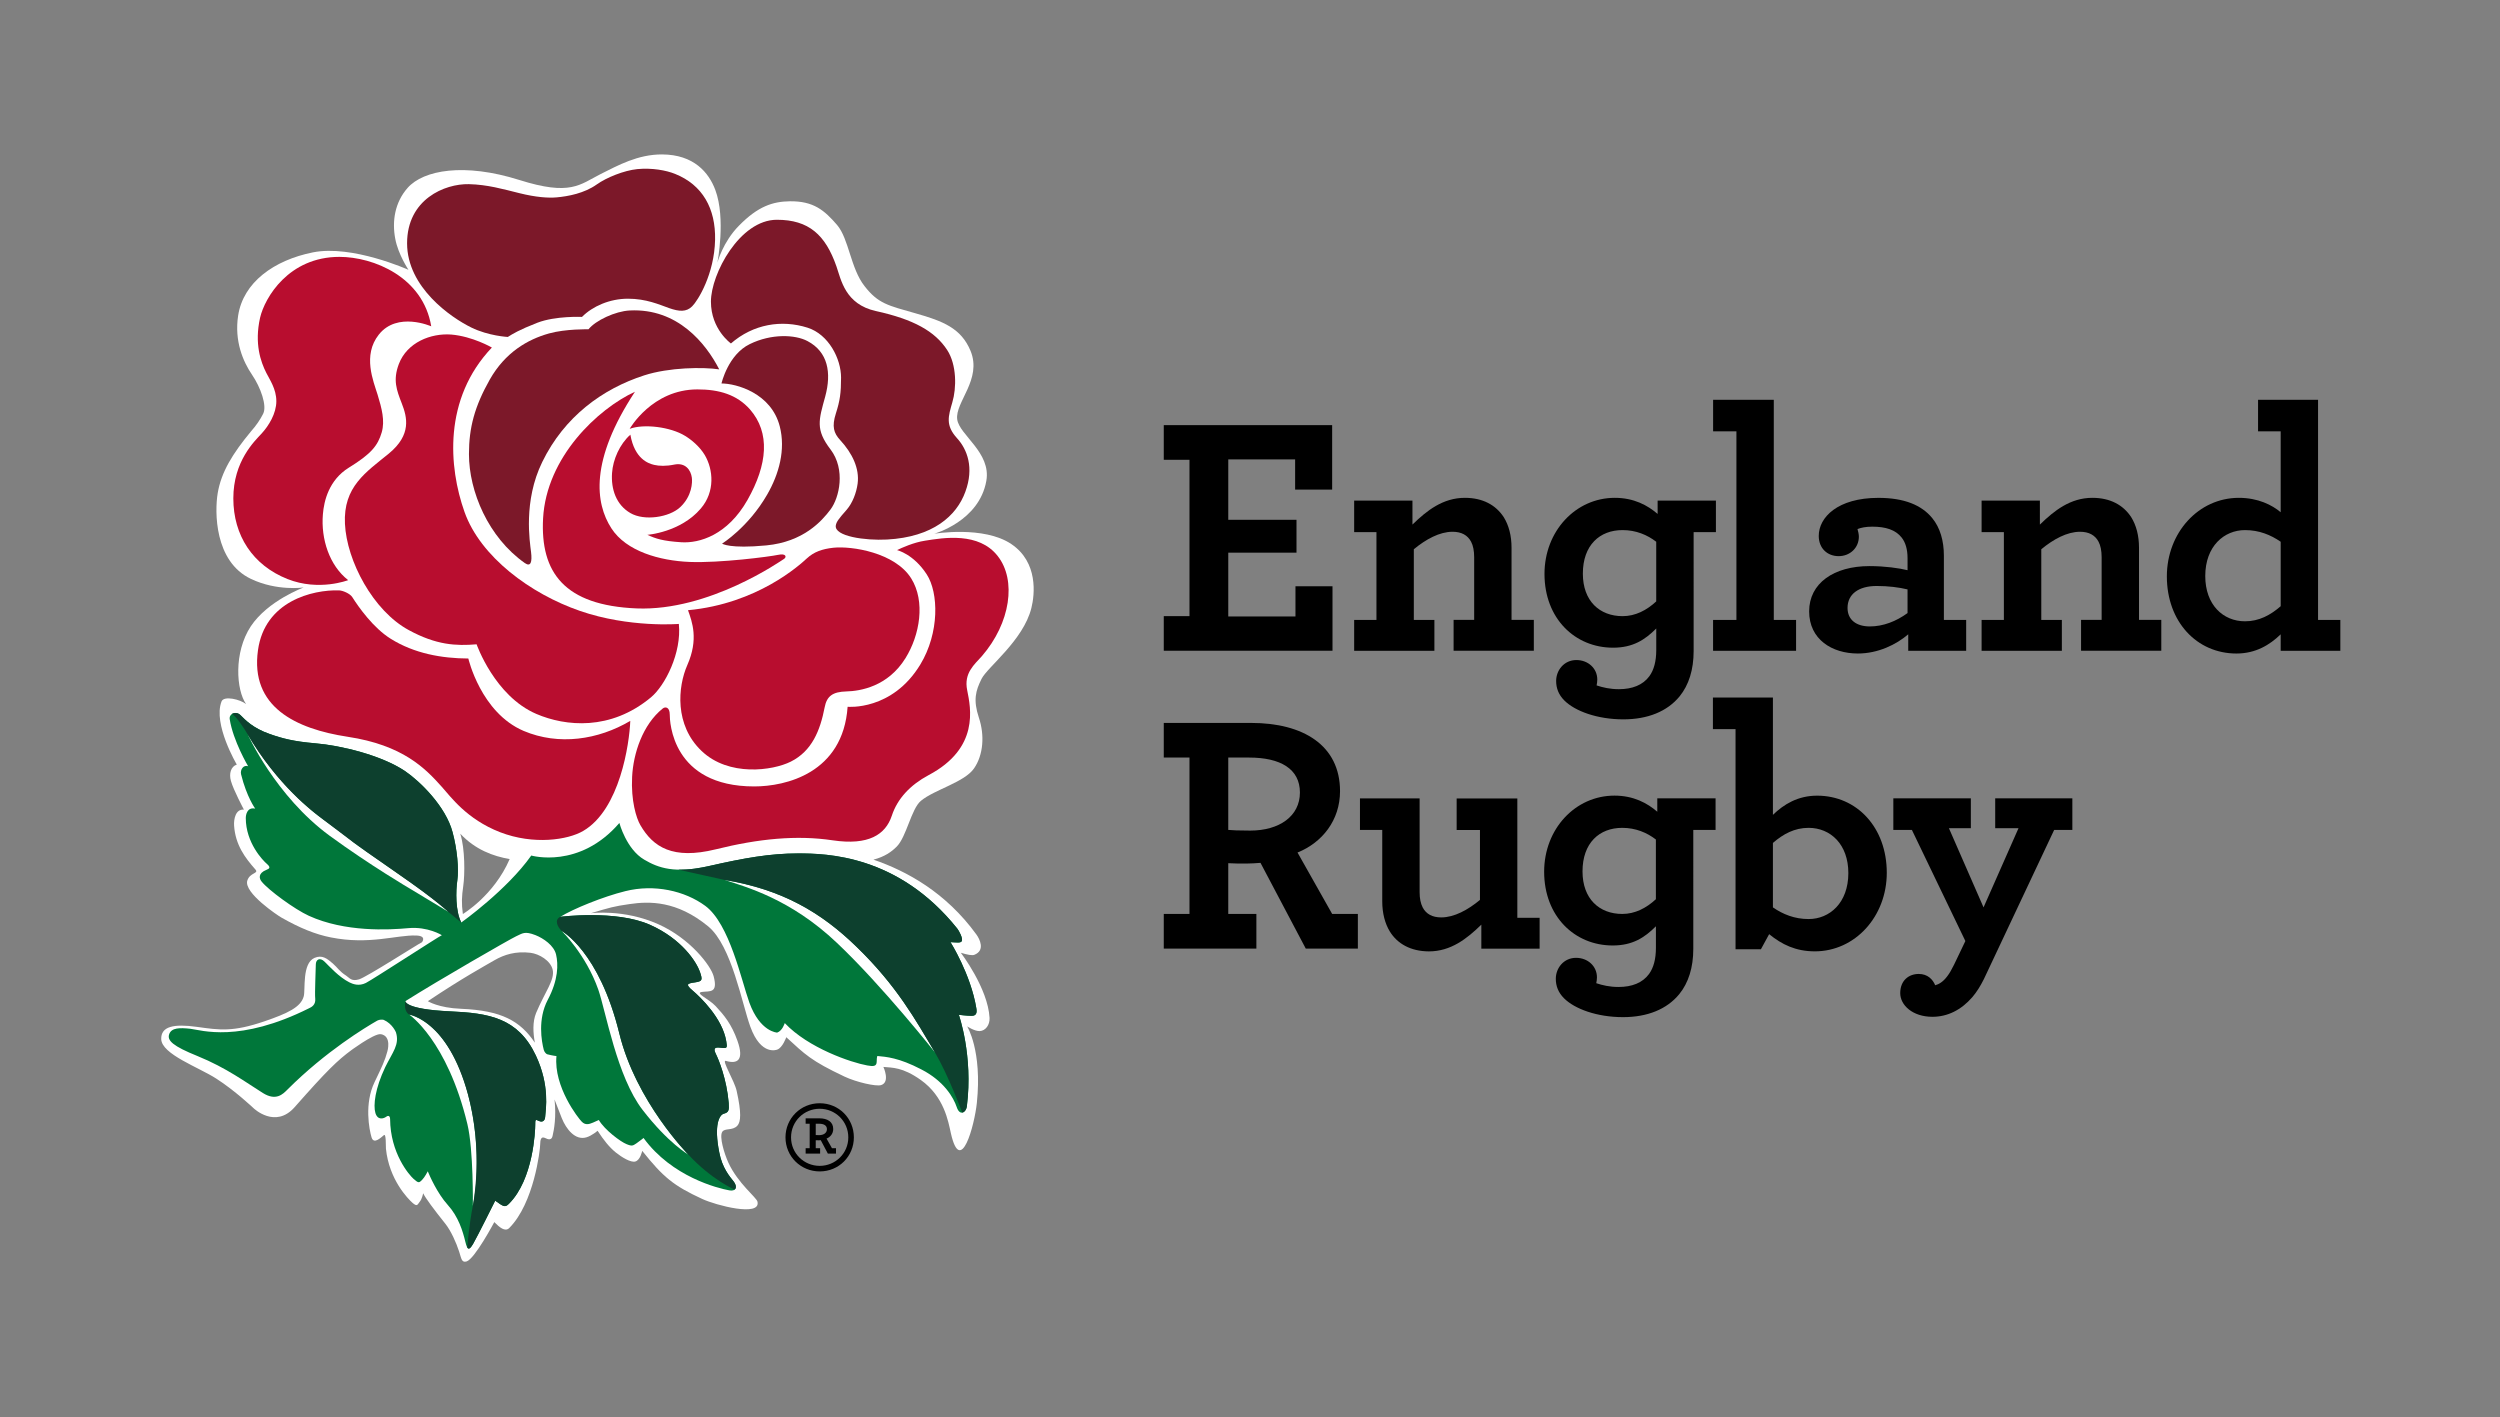 <?xml version="1.0" encoding="utf-8"?>
<!-- Generator: Adobe Illustrator 27.0.0, SVG Export Plug-In . SVG Version: 6.00 Build 0)  -->
<svg version="1.1" id="Logo" xmlns="http://www.w3.org/2000/svg" xmlns:xlink="http://www.w3.org/1999/xlink" x="0px" y="0px"
	 viewBox="0 0 656.25 372.05" style="enable-background:new 0 0 656.25 372.05;" xml:space="preserve">
<rect x="0" y="0" width="656.25" height="372.05" fill="#808080" stroke="none"/>
<style type="text/css">
	.Arched_x0020_Green{fill:url(#SVGID_1_);stroke:#FFFFFF;stroke-width:0.25;stroke-miterlimit:1;}
	.st0{fill:#FFFFFF;}
	.st1{fill:#00773A;}
	.st2{fill:#7C1829;}
	.st3{fill:#B80D2F;}
	.st4{fill:#0D402E;}
	.st5{fill:none;}
</style>
<linearGradient id="SVGID_1_" gradientUnits="userSpaceOnUse" x1="-127.627" y1="494.252" x2="-126.92" y2="493.544">
	<stop  offset="0" style="stop-color:#1DA238"/>
	<stop  offset="0.983" style="stop-color:#24391D"/>
</linearGradient>
<g>
	<path d="M305.49,161.74h6.75v-41.05h-6.75v-9.09h44.2v16.92h-9.72v-7.92h-17.55v15.84h17.91v8.64h-17.91v16.74h17.64v-7.92h9.72
		v16.92h-44.29V161.74z"/>
	<path d="M370.77,137.7c3.78-3.69,8.01-7.02,13.77-7.02c4.68,0,8.1,1.89,10.17,5.04c1.35,2.16,2.07,4.86,2.07,8.1v18.9h5.85v8.1
		h-21.06v-8.1h5.4v-16.47c0-1.62-0.27-3.06-0.81-4.05c-0.9-1.71-2.52-2.61-4.86-2.61c-3.42,0-7.02,1.98-10.17,4.59v18.55h5.4v8.1
		h-21.06v-8.1h5.85v-23.04h-5.85v-8.28h15.3V137.7z"/>
	<path d="M444.58,170.92c0,4.86-1.26,8.91-3.69,11.88c-3.24,3.96-8.37,6.03-14.76,6.03c-6.84,0-12.69-2.16-15.48-4.95
		c-1.53-1.53-2.16-3.24-2.16-5.13c0-2.79,2.07-5.49,5.31-5.49c3.06,0,5.49,2.16,5.49,5.13c0,0.45-0.09,1.17-0.18,1.53
		c1.62,0.54,3.51,0.99,5.85,0.99c3.51,0,6.3-1.08,8.01-3.42c1.17-1.62,1.8-3.87,1.8-6.84v-5.67c-2.97,2.97-6.12,5.04-11.34,5.04
		c-9.99,0-18-7.65-18-19.36c0-11.25,8.19-19.98,18.45-19.98c5.04,0,8.64,1.98,11.25,4.23v-3.51h15.3v8.28h-5.85V170.92z
		 M415.5,150.58c0,7.2,4.41,11.16,10.44,11.16c3.33,0,6.3-1.53,8.82-3.87v-15.66c-2.34-1.8-5.31-3.06-8.82-3.06
		C419.91,139.14,415.5,143.11,415.5,150.58z"/>
	<path d="M449.69,162.73h6.12v-49.51h-6.12v-8.28h15.93v57.79h5.85v8.1h-21.79V162.73z"/>
	<path d="M474.9,160.48c0-7.38,6.48-11.88,15.84-11.88c4.05,0,7.83,0.54,9.99,1.08v-3.15c0-2.34-0.54-4.14-1.53-5.4
		c-1.62-2.07-4.23-2.88-7.74-2.88c-1.71,0-2.97,0.27-3.87,0.63c0.18,0.54,0.36,1.44,0.36,1.98c0,2.97-2.34,5.13-5.31,5.13
		c-2.97,0-5.22-2.07-5.22-5.31c0-4.86,4.95-9.99,15.66-9.99c6.75,0,11.34,1.89,14.13,5.31c2.07,2.52,3.06,5.94,3.06,9.9v16.83h5.85
		v8.1h-15.21v-4.32c-3.15,2.7-7.92,5.04-13.23,5.04C480.93,171.55,474.9,167.86,474.9,160.48z M500.73,160.93v-6.21
		c-2.25-0.54-5.04-0.9-8.1-0.9c-4.77,0-7.65,2.16-7.65,5.76c0,3.15,2.34,4.86,5.85,4.86C494.34,164.44,497.76,163.09,500.73,160.93z
		"/>
	<path d="M535.48,137.7c3.78-3.69,8.01-7.02,13.77-7.02c4.68,0,8.1,1.89,10.17,5.04c1.35,2.16,2.07,4.86,2.07,8.1v18.9h5.85v8.1
		h-21.06v-8.1h5.4v-16.47c0-1.62-0.27-3.06-0.81-4.05c-0.9-1.71-2.52-2.61-4.86-2.61c-3.42,0-7.02,1.98-10.17,4.59v18.55h5.4v8.1
		h-21.07v-8.1h5.85v-23.04h-5.85v-8.28h15.3V137.7z"/>
	<path d="M568.8,151.3c0-11.43,8.28-20.62,18.9-20.62c5.04,0,8.73,1.89,10.98,3.78v-21.24h-5.94v-8.28h15.75v57.79h5.85v8.1h-15.66
		v-4.32c-2.88,2.79-6.57,5.04-11.61,5.04C576.63,171.55,568.8,163.18,568.8,151.3z M598.68,159.13v-16.92
		c-2.61-1.8-5.67-3.06-9.36-3.06c-5.49,0-10.44,4.23-10.44,12.06c0,7.56,4.68,11.88,10.44,11.88
		C593.01,163.09,595.98,161.47,598.68,159.13z"/>
	<path d="M305.49,239.91h6.75v-41.05h-6.75v-9.09h22.96c13.59,0,23.31,5.85,23.31,17.91c0,7.65-4.68,13.5-11.16,16.11l9.09,16.11
		h6.75V249h-13.68l-11.88-22.5c-1.26,0.09-2.43,0.18-3.6,0.18c-1.89,0-3.6,0-4.86-0.09v13.32h7.38V249h-24.31V239.91z
		 M341.23,208.04c0-6.21-5.13-9.18-13.32-9.18h-5.49v18.99c1.08,0.09,2.52,0.18,5.76,0.18
		C335.83,218.03,341.23,214.25,341.23,208.04z"/>
	<path d="M364.82,244.5c-1.26-2.07-1.98-4.77-1.98-7.92v-18.72h-5.85v-8.28h15.66v24.58c0,1.71,0.27,2.97,0.81,4.05
		c0.9,1.71,2.52,2.61,4.86,2.61c3.42,0,7.02-1.98,10.17-4.59v-18.36h-6.12v-8.28h15.93v31.33h5.85v8.1h-15.3v-6.3
		c-3.78,3.69-8.01,7.02-13.77,7.02C370.31,249.72,366.81,247.74,364.82,244.5z"/>
	<path d="M444.49,249.09c0,4.86-1.26,8.91-3.69,11.88c-3.24,3.96-8.37,6.03-14.76,6.03c-6.84,0-12.69-2.16-15.48-4.95
		c-1.53-1.53-2.16-3.24-2.16-5.13c0-2.79,2.07-5.49,5.31-5.49c3.06,0,5.49,2.16,5.49,5.13c0,0.45-0.09,1.17-0.18,1.53
		c1.62,0.54,3.51,0.99,5.85,0.99c3.51,0,6.3-1.08,8.01-3.42c1.17-1.62,1.8-3.87,1.8-6.84v-5.67c-2.97,2.97-6.12,5.04-11.34,5.04
		c-9.99,0-18-7.65-18-19.36c0-11.25,8.19-19.98,18.45-19.98c5.04,0,8.64,1.98,11.25,4.23v-3.51h15.3v8.28h-5.85V249.09z
		 M415.41,228.75c0,7.2,4.41,11.16,10.44,11.16c3.33,0,6.3-1.53,8.82-3.87v-15.67c-2.34-1.8-5.31-3.06-8.82-3.06
		C419.82,217.31,415.41,221.27,415.41,228.75z"/>
	<path d="M464.4,245.22l-2.16,3.96h-6.66v-57.79h-5.94v-8.28h15.75v30.79c2.88-2.79,6.57-5.04,11.61-5.04
		c10.44,0,18.28,8.37,18.28,20.25c0,11.43-8.28,20.62-18.9,20.62C471.33,249.72,467.73,247.92,464.4,245.22z M485.19,229.19
		c0-7.56-4.68-11.88-10.44-11.88c-3.69,0-6.66,1.62-9.36,3.96v16.92c2.61,1.8,5.67,3.06,9.36,3.06
		C480.24,241.26,485.19,237.03,485.19,229.19z"/>
	<path d="M507.27,266.91c-5.22,0-8.46-3.06-8.46-6.21c0-3.33,2.25-5.04,4.86-5.04c2.34,0,3.69,1.44,4.32,2.97
		c0.99-0.27,2.07-0.9,3.15-2.34c0.63-0.81,1.17-1.8,1.8-3.06l2.97-6.21l-14.04-29.17H497v-8.28h20.35v7.83h-5.76l9.09,20.79
		l9.18-20.79h-6.12v-7.83h20.25v8.28h-4.77l-18.45,39.16c-0.9,1.8-1.89,3.42-3.06,4.77C514.83,265.11,511.23,266.91,507.27,266.91z"
		/>
</g>
<g>
	<g>
		<g>
			<path class="st0" d="M65.86,113.27c-4.75,5.74-7.79,10.61-8.72,16.23c-0.79,4.76-0.9,17.89,8.73,22.46
				c6.87,3.28,13.84,2.25,13.84,2.25s-9.39,3.45-13.87,10.19c-4.55,6.9-3.82,16.8-1.24,20.42c0.17,0.25-0.2-0.3,0,0
				c-1.47-1.19-5.82-2.3-6.45-0.68c-2.29,5.93,4.01,16.56,4.01,16.56c-1.57,0.51-2.08,2.41-1.54,4.3c0.65,2.36,3.41,7.53,3.41,7.53
				c-2.17-0.22-2.7,2.47-2.58,4.22c0.35,5.05,2.87,8.41,5.61,11.51c0.93,1.08-1.47,0.76-2.14,2.89c-1.02,3.19,8.08,9.23,8.95,9.71
				c4.84,2.75,8.92,4.41,12.98,5.21c10.13,2.02,17.23-0.68,22.41-0.5c2.87,0.1,1.5,1.77,1.5,1.77c-0.8,0.32-14.54,9.16-16.51,9.74
				c-2.04,0.61-2.49-0.39-3.38-0.97c-1.78-1.13-2.23-2.08-3.5-3.19c-1.5-1.31-2.81-2.33-4.81-1.48c-3.33,1.45-2.34,8.43-2.84,10.13
				c-0.76,2.79-4.17,4.43-10.29,6.52c-8.34,2.85-11.78,2.3-17.75,1.46c-6.09-0.84-9.45-0.13-9.36,3.22
				c0.12,3.98,9.84,7.38,14.46,10.37c4.93,3.16,9.8,7.78,9.8,7.78s5.68,5.47,10.76-0.29c8.52-9.67,11.29-12.32,14.99-15.04
				c-1.21,0.91,5.83-4.44,7.66-4.12c2.92,0.53,1.68,4.57,1.68,4.57c-0.63,2.36-1.39,3.94-3.34,8c-2.74,5.67-1.42,12.46-0.8,14.52
				c0.61,2.02,2.63-0.13,3.26-0.6c0.6-0.42,0.45,2.83,0.52,3.6c0.83,8.08,5.76,13.12,7,14.21c1.27,1.09,1.26,0.42,1.95-0.43
				c0.5-0.6,0.83-2.11,0.83-2.11c0.45,1.1,2.99,4.48,5.83,8.03c1.47,1.87,2.8,4.84,3.6,7.28c0.6,1.84,0.64,2.97,1.95,2.59
				c2.16-0.66,7.28-10.33,7.28-10.33c1.34,1.36,2.84,2.65,3.92,1.56c6.5-6.5,8.12-20.52,8.12-21.93c0-1.39,0.32-2.17,1.26-1.72
				c0.93,0.48,1.72,0.6,1.98-0.46c0.42-1.74,1.02-5.12,0.53-9.63l1.91,4.91c1.18,2.92,3.54,5.87,6.43,5.03
				c1.44-0.41,2.96-1.73,2.96-1.73c1.65,2.51,3.06,4.29,4.75,5.67c1.65,1.33,3.99,2.72,5.15,2.4c1.34-0.38,1.82-2.8,1.82-2.8
				c5.55,6.96,8.25,9.16,15.78,12.64c3.5,1.63,15.36,4.77,14.48,0.72c-0.23-1.13-5.11-4.76-7.64-10.25
				c-1.14-2.52-2.39-6.77-1.63-8.07c0.64-1.1,2.71-0.25,3.99-1.65c0.9-1.01,1.11-3.3-0.19-9.13c-0.57-2.63-4.07-8.25-2.84-7.88
				c2.98,0.87,4.89-0.08,3.05-5.27c-1.56-4.41-3.53-6.75-5.73-9.11c-1.84-1.96-5.6-3.44-3.57-3.72c1.97-0.28,4.27,0.48,3.05-4.11
				c-0.71-2.73-6.14-9.94-14.59-13.69c-9.05-4.02-17.65-2.86-17.65-2.86c5.13-1.52,5.96-1.79,10.18-2.4
				c5.17-0.76,12.39-0.93,20.65,5.87c6.15,5.09,8.88,20.43,11.04,26.32c2.84,7.82,7.06,6.01,7.06,6.01c1.4-0.47,2.38-3.25,2.38-3.25
				c4.96,4.53,6.38,6.13,15.29,10.34c3.13,1.47,8.25,2.64,9.59,2.23c2.48-0.77,0.61-4.77,0.61-4.77c2.3,0.22,5,0.01,9.8,3.41
				c6.15,4.36,7.23,10.91,7.91,13.98c2.58,11.45,6.2-2.03,6.82-7.91c1.44-13.85-2.55-20.13-2.55-20.13s1.96,1.3,3.3,1.24
				c1.57-0.07,2.68-1.66,2.59-3.46c-0.42-7.79-7.54-17.1-7.54-17.1c1.73,0.54,2.99,0.76,3.54,0.54c2.91-1.15,1.43-4.11,0.54-5.34
				c-8.02-11.04-18.26-16.64-27.02-19.64c2.92-0.76,4.74-2.05,6.1-3.42c2.58-2.57,3.83-9.94,6.37-12.03
				c3.56-2.95,11.45-4.86,13.96-8.54c2.42-3.53,2.8-8.67,1.24-13.3c-1.53-4.64-0.84-7.05,0.7-10.15c1.53-3.1,10.98-10.1,13.09-18.62
				c0.88-3.52,1.82-11.99-5.25-16.77c-7.25-4.9-20.27-2.72-20.27-2.72s11.81-3.24,13.69-13.87c1.33-7.44-7.1-12.06-7.64-16.14
				c-0.63-4.5,6.59-10.48,3.5-17.99c-2.47-5.96-7.22-7.81-14.44-9.86c-7.2-2.05-9.81-2.52-13.4-7.16
				c-3.64-4.62-4.1-12.39-7.18-16.01c-3.36-3.9-6.2-6.31-12.42-6.24c-4.42,0.07-8.32,1.26-13.37,6.42
				c-4.23,4.29-5.64,9.67-5.64,9.67s2.26-11.58-0.56-19.09c-1.7-4.53-5.6-9.26-13.97-9.3c-6.37-0.02-11.59,2.89-16.08,5.13
				c-5.54,2.81-7.92,5.83-21.41,1.57c-14.41-4.54-25.12-2.63-29.3,2.08c-3.35,3.8-4.14,8.73-3.24,13.4
				c0.76,4.06,3.46,8.11,3.46,8.11s-14.76-6.64-25.07-4.58c-10.31,2.07-18.31,7.92-19.64,16.6c-1.02,6.67,1.28,12.04,3.62,15.48
				c2.33,3.42,3.99,8.2,2.96,10.26C68.34,110.1,67.27,111.69,65.86,113.27L65.86,113.27L65.86,113.27L65.86,113.27z M133.79,225.5
				c-4.14,9.6-12.29,14.43-12.29,14.43c-0.37-2.8-0.31-4.48,0.11-7.4c0.41-2.85,0.5-9.66-0.79-13.69
				C124.72,223.02,129.48,224.78,133.79,225.5L133.79,225.5L133.79,225.5L133.79,225.5z M121.07,264.81c-6.01-0.23-8.76-2-8.76-2
				c9-6.03,14.95-9.27,17.51-10.76c2.51-1.45,5.53-2.42,9.44-1.94c2.26,0.28,5.28,2.05,5.82,4.45c0.6,2.66-2.02,5.79-4.36,11.36
				c-0.96,2.35-0.78,5.26-0.32,7.78C136.55,268,131.68,265.26,121.07,264.81L121.07,264.81L121.07,264.81L121.07,264.81z"/>
			<path class="st1" d="M145.97,250.57c0.6,2.58,0.6,6.67-2.2,11.92c-2.65,5.05-1.62,10.83-1.03,13.1c0.17,0.65,0.71,1.12,0.92,1.16
				c1.39,0.37,2.41,0.47,2.41,0.47c-0.77,8.02,5.72,16.32,6.65,17.23c0.9,0.92,1.84,0.71,2.93,0.24c1.08-0.46,1.54-0.69,1.54-0.69
				c1.54,2.62,5.71,5.71,7.26,6.33c1.53,0.64,1.69,0.39,2.63-0.21c0.91-0.63,1.85-1.4,1.85-1.4c7.42,10.2,19.5,13.21,22.56,13.76
				c1.71,0.31,2.17-0.93,1.1-2.32c-1.1-1.38-3.02-3.62-3.78-7.63c-1.45-7.26,0-9.86,1.21-10.19c1.27-0.31,1.41-0.93,1.27-2.78
				c-0.54-6.33-2.64-11.44-3.42-12.98c-0.77-1.55,0-1.71,1.24-1.55c1.81,0.23,1.84,0.09,1.53-1.7c-0.99-6.04-6.79-11.59-8.81-13.29
				c-2.01-1.7-1.4-1.87,0.63-2.16c1.94-0.29,1.99-0.63,1.28-2.73c-0.91-2.65-4.77-8.68-13.13-12.39
				c-8.93-3.97-23.53-2.09-23.53-2.09c3.3-2.07,11.33-5.33,17.07-6.74c7.58-1.9,15.59-0.12,21.01,3.88
				c6.36,4.72,9.45,19.54,11.55,25.38c2.81,7.71,7.29,7.87,7.29,7.87c1.4-0.46,2-2.5,2-2.5c6.19,6.57,17.5,10.38,21.65,11.12
				c1.52,0.26,2.49,0.34,2.49-1.04c0-1.25,0.18-1.44,0.18-1.44c2.27,0.22,5.57,0.41,11.53,3.52c5.99,3.08,8.46,7.41,9.29,9.89
				c0.82,2.47,2.47,1.42,2.67-0.22c1.68-13.33-2.11-24-2.11-24s2.11,0.27,3.36,0.27c1.23,0,1.44-0.79,1.23-2.01
				c-1.47-8.91-6.78-17.33-6.78-17.33c1.73,0.08,2.63,0.26,2.94-0.25c0.42-0.66-0.7-2.74-1.17-3.32
				c-15.49-19.35-34.36-19.72-41.78-19.72c-7.41,0-14.2,1.23-23.29,3.29c-9.07,2.06-13.37,0.54-17.1-1.66
				c-4.7-2.74-6.52-9.63-6.52-9.63c-10.5,12.21-23.13,8.55-23.13,8.55c-6.39,9.06-18.36,17.57-18.36,17.57
				c-1.55-2.98-1.46-8.23-1.03-11.12c0.42-2.89-0.05-8.09-1.25-12.56c-1.78-6.8-8.59-13.41-12.48-16.06
				c-6.18-4.16-16.86-6.74-23.58-7.3c-5.57-0.47-8.63-1.26-11.98-2.45c-4.39-1.54-6.36-3.68-7.61-4.91
				c-1.22-1.25-3.09-0.4-2.87,1.03c0.88,5.7,4.84,12.37,4.84,12.37c-1.22-0.47-2.16,0.91-1.85,2.14c1.47,5.94,3.7,8.97,3.7,8.97
				c-2.16-0.45-2.47,1.71-2.47,2.48c0,6.5,4.48,11.14,5.57,12.06c1.06,0.92,0.61,1.24-0.16,1.54c-2.28,0.91-1.88,2.33-1.24,3.09
				c1.78,2.22,8.66,7.27,12.37,8.96c9.51,4.35,21.03,3.72,26.14,3.25c5.1-0.47,8.79,1.85,8.79,1.85
				c-0.76,0.31-18.09,11.59-19.95,12.54c-1.85,0.91-3.4,0.3-4.33-0.16c-2.71-1.36-5.23-4.18-6.49-5.41
				c-1.24-1.24-2.32-0.62-2.32,0.76c0,1.39-0.31,7.43-0.15,8.96c0.15,1.56-0.93,2.18-1.56,2.46c-18.41,9.23-28.43,5.74-31.2,5.42
				c-2.82-0.3-4.96-0.3-5.57,1.4c-0.61,1.7,1,3.16,7.43,5.76c7.63,3.11,12.68,6.9,17.14,9.69c3.47,2.18,5.26,0.32,6.49-0.92
				c10.06-10.05,20.54-16.35,23.56-18.08c0.56-0.31,1.42-0.29,1.68-0.19c2.33,1.02,3.22,3.28,3.22,3.28
				c0.99,3.23-0.86,5.14-2.81,9.12c-2.68,5.6-3.19,10.05-2.58,12.07c0.63,2.01,2.22,1.41,2.83,0.96c0.6-0.45,1-0.17,1.02,0.6
				c0.07,8.97,4.96,14.64,6.18,15.73c1.24,1.08,1.4,1.08,2.17,0.3c0.77-0.77,1.54-2.31,1.54-2.31c0.45,1.09,2.45,5.72,5.24,8.82
				c2.8,3.09,3.95,6.84,4.64,9.75c0.51,2.07,0.93,2.31,2.03,0.45c1.08-1.86,5.79-11.32,5.79-11.32c2.16,1.54,2.55,1.88,3.61,0.81
				c6.43-6.41,6.9-19.29,6.9-20.68c0-1.38,0-1.54,0.93-1.07c0.92,0.46,1.62,0,1.68-1.08c0.16-2.01,1.25-8.19-2.45-16.08
				c-4.69-9.95-12.38-11.13-22.57-11.6c-11.9-0.55-11.67-2.67-11.67-2.67c8.81-5.56,27.35-16.22,29.04-17.01
				c1.71-0.76,2.19-1.44,5.11-0.31C142.65,246.3,145.42,248.18,145.97,250.57L145.97,250.57L145.97,250.57L145.97,250.57z"/>
			<path class="st0" d="M190.17,230.97c15.02,2.48,25.31,8.43,34.71,17.59c10.52,10.2,15.46,19.09,20.58,27.74
				c0,0-13.69-17.36-25.75-28.78C207.46,235.89,195.75,232.82,190.17,230.97L190.17,230.97L190.17,230.97L190.17,230.97z"/>
			<path class="st0" d="M107.4,266.32c0,0,11.04,1.84,15.88,22.66c3.7,15.95,0.84,27.52,0.84,27.52s0.2-14.66-1.43-21.42
				C117.39,273.05,107.4,266.32,107.4,266.32L107.4,266.32L107.4,266.32L107.4,266.32z"/>
			<path class="st0" d="M65.01,192.73c0,0,7.39,13.34,19.81,22.35c12.14,8.84,3.09,2.8,19.63,14.23
				c10.36,7.14,13.24,10.04,13.24,10.04l-10.03-6.05c0,0-10.5-6.15-21.13-13.92C72.29,208.95,65.01,192.73,65.01,192.73
				L65.01,192.73L65.01,192.73L65.01,192.73z"/>
			<path class="st0" d="M147.45,244.39c0,0,9.81,5.33,15.14,26.95c4.49,18.16,18.08,31.72,18.08,31.72s-5.23-2.95-11.98-11.7
				c-6.75-8.71-9.65-25.88-11.65-31.62C153.77,250.48,147.45,244.39,147.45,244.39L147.45,244.39L147.45,244.39L147.45,244.39z"/>
			<path class="st2" d="M177.19,45.64c7.25,2.9,10.69,9.11,10.52,17.31c-0.19,8.96-4.47,15.93-6.02,17.46
				c-1.54,1.54-3.41,1.39-6.04,0.47c-2.64-0.94-6.02-2.47-10.82-2.47c-4.78,0-9.3,1.99-12.06,4.78c0,0-6.95-0.32-11.74,1.54
				c-4.8,1.87-6.51,2.95-7.73,3.72c0,0-5.05-0.25-9.59-2.48c-5.28-2.59-16.85-10.51-16.85-22.1c0-11.59,9.92-15.66,16.2-15.53
				c4.94,0.12,8.97,1.3,13.3,2.37c4.33,1.08,7.61,1.3,9.77,1.1c3.02-0.27,7.25-1.07,10.5-3.38c2.57-1.83,7.15-3.68,10.66-4.04
				C171.18,44.02,174.87,44.71,177.19,45.64L177.19,45.64L177.19,45.64L177.19,45.64z"/>
			<path class="st2" d="M203.93,57.69c8.37,0,12.74,3.95,15.63,12.22c1.23,3.54,2.29,9.95,10.35,11.74
				c9.98,2.19,15.53,5.34,18.71,10.21c2.55,3.89,2.48,10.03,1.37,13.74c-1.07,3.72-1.85,6.04,1.24,9.44
				c2.67,2.93,4.51,7.73,2.17,14.06c-2.3,6.34-8.53,11.88-20.56,12.53c-5.72,0.31-13.92-0.84-13.44-3.71
				c0.16-0.92,0.69-1.67,2.87-4.13c1.5-1.74,2.52-4.35,2.86-6.85c0.52-3.97-1.4-7.96-4.57-11.4c-1.72-1.86-2.23-3.58-1.15-6.98
				c1.09-3.4,1.37-5.43,1.37-9.44c0-4.95-3.26-11.34-8.79-13.1c-6.8-2.16-14.24-0.97-20.12,4.14c0,0-5.25-3.71-5.25-10.98
				C186.62,71.91,194.19,57.69,203.93,57.69L203.93,57.69L203.93,57.69L203.93,57.69z"/>
			<path class="st3" d="M243.27,150.78c3.12,4.8,3.38,15.3-1.69,23.66c-7.4,12.21-19.08,11.09-19.08,11.09
				c-1.22,17.47-16.3,20.91-24.52,20.91c-21.63,0-22.17-17.04-22.17-18.89c0-1.85-1.09-2.17-1.85-1.56
				c-5.24,4.2-7.73,11.77-8.03,17.95c-0.32,6.18,1.08,10.81,2.17,12.66c3.35,5.77,8.49,9.12,19.77,6.35
				c11.27-2.8,21.26-3.78,30.69-2.37c9.45,1.41,13.89-1.49,15.54-6.45c1.46-4.46,4.8-8.05,9.64-10.65
				c13.44-7.1,11.07-17.64,10.15-22.29c-0.94-4.53,1.92-6.76,3.85-8.95c7.55-8.73,9.13-19.96,4.16-26.28
				c-4.94-6.35-14.17-4.82-19.15-4.02c-2.95,0.46-6.02,1.85-7.28,2.46C235.47,144.4,239.8,145.41,243.27,150.78L243.27,150.78
				L243.27,150.78L243.27,150.78z"/>
			<path class="st3" d="M165.45,189.23c-0.23,5.95-2.71,23.27-12.36,28.89c-4.01,2.36-12.99,3.74-21.8,0.34
				c-8.82-3.42-13.01-9.37-15.31-11.91c-4.39-4.92-10.26-10.96-24.73-13.15c-13.63-2.08-25.63-7.84-23.53-22.73
				c1.79-12.88,14.33-15.9,21.27-15.7c1.01,0.04,2.89,0.84,3.48,1.77c1.69,2.66,5.51,8.08,10.08,10.93
				c6.2,3.88,13.42,5.16,20.39,5.19c0,0,3.28,14.23,14.53,19.01C146.67,195.76,157.02,194.22,165.45,189.23L165.45,189.23
				L165.45,189.23L165.45,189.23z"/>
			<path class="st3" d="M89.09,67.43c8.94,0,21.96,5.26,24.11,18.23c0,0-8.9-3.96-13.76,2.17c-4.32,5.43-1.42,12.23-0.32,15.78
				c1.08,3.56,1.97,6.83,1.08,9.89c-1.01,3.44-2.7,5.61-8.66,9.28c-5.19,3.23-6.5,8.68-6.78,12.22c-0.55,6.51,1.71,13.44,6.63,17.29
				c0,0-7.66,2.99-15.92-0.29c-9.14-3.63-14.22-11.46-14.22-21.17c0-9.76,5.56-15.01,7.42-17.02c1.85-2.01,3.87-5.24,3.87-8.49
				c0-3.23-1.77-5.7-2.63-7.43c-1.47-2.89-3.16-7.68-1.64-14.48C69.49,78.13,75.79,67.43,89.09,67.43L89.09,67.43L89.09,67.43
				L89.09,67.43z"/>
			<path class="st3" d="M104.69,95.57c-1.58,4.21-0.6,6.79,0.79,10.36c1.38,3.56,2.62,8.17-3.41,13.13
				c-6.04,4.94-11.99,8.69-11.52,18.44c0.46,9.73,7.38,22.84,16.77,27.91c7.2,3.92,12.38,4.18,17.79,3.72
				c0,0,4.73,13.59,15.69,18.28c7.66,3.28,19.45,4.48,30.07-4.35c3.72-3.09,8.1-11.71,7.33-19.28c0,0-12.98,1.08-25.97-3.42
				c-12.98-4.48-26.12-14.21-30.29-25.96c-4.17-11.75-5.64-29.7,7.18-43.17c0,0-5.03-2.93-10.66-3.41
				C113.13,87.42,106.86,89.85,104.69,95.57L104.69,95.57L104.69,95.57L104.69,95.57z"/>
			<path class="st2" d="M188.8,96.96c-3.48-6.76-10.89-16.1-23.5-15.46c-3.78,0.19-8.97,2.62-10.82,4.94c0,0-5.98-0.14-10.37,1.09
				c-5.63,1.58-11.49,4.98-15.53,12.08c-4.01,7.11-5.48,12.65-5.48,19.6c0,9.77,5.06,21.85,14.68,28.6c1.55,1.07,1.94-0.28,1.62-2.9
				c-0.31-2.64-2.1-13.34,2.95-23.66c5.79-11.87,15.78-19.17,26.73-22.71C175.64,96.41,184.62,96.33,188.8,96.96L188.8,96.96
				L188.8,96.96L188.8,96.96z"/>
			<path class="st3" d="M166.68,102.83c-9.74,4.49-23.24,17.15-24.12,33.24c-0.76,14.2,5.57,22.86,24.58,23.64
				c19.02,0.76,37.89-12.52,38.64-12.98c0.77-0.46,0.63-1.56-1.55-1.08c-2.15,0.47-15.28,2.17-23.2,1.86
				c-7.87-0.32-16.65-2.79-20.54-8.83C156.23,132.08,154.78,120.91,166.68,102.83L166.68,102.83L166.68,102.83L166.68,102.83z"/>
			<path class="st3" d="M196.86,107.46c5.37,6.15,4.62,14.47-0.63,23.75c-5.25,9.27-12.63,11.44-17.41,11.13
				c-4.8-0.31-6.69-0.93-8.89-1.95c0,0,8.69-0.62,14.04-6.91c3.78-4.43,3.27-10.22,1.04-14.02c-1.36-2.27-3.54-4.05-5.17-5.04
				c-3.81-2.36-10.85-3.23-14.55-1.85c0,0,5.88-10.35,17.77-10.35C188.8,102.21,193.45,103.61,196.86,107.46L196.86,107.46
				L196.86,107.46L196.86,107.46z"/>
			<path class="st3" d="M165.47,114.1c-2.79,2.49-4.57,6.51-4.81,10.07c-0.29,4.25,1.08,8.33,4.8,10.5
				c3.7,2.17,10.25,1.11,13.06-1.51c3.16-2.94,3.25-6.57,3.09-7.77c-0.27-2.03-1.72-4.02-4.58-3.44c-2.23,0.46-4.02,0.39-5.32,0.08
				C170.21,121.68,166.59,120.49,165.47,114.1L165.47,114.1L165.47,114.1L165.47,114.1z"/>
			<path class="st2" d="M211.96,89.53c5.41,2.84,6.34,8.35,4.67,14.52c-1.69,6.2-2.64,8.66,1.38,13.92c4.01,5.27,2.32,12.68,0,15.77
				c-2.32,3.09-7.13,8.49-16.85,9.43c-9.74,0.93-11.61-0.47-11.61-0.47s6.88-4.28,11.81-12.83c3.18-5.5,4.88-11.86,3.34-17.91
				c-2.23-8.79-11.45-11.3-15.31-11.3c0,0,1.71-7.57,7.44-10.34C202.53,87.53,208.73,87.82,211.96,89.53L211.96,89.53L211.96,89.53
				L211.96,89.53z"/>
			<path class="st3" d="M180.6,160.18c1.1,3.08,2.81,7.63-0.17,14.38c-2.53,5.73-3.4,15.78,3.73,22.56
				c7.12,6.81,18.65,5.2,23.42,2.81c5.56-2.78,7.72-8.18,8.89-14.25c0.57-2.98,2.13-4.08,5.71-4.18c3.6-0.09,10.9-1.24,15.54-8.78
				c3.72-6.02,5.26-14.82,1.47-20.89c-4.25-6.8-15.64-8.55-20.42-8.05c-2.93,0.32-5.1,1.08-6.96,2.79
				C209.97,148.27,198.83,158.48,180.6,160.18L180.6,160.18L180.6,160.18L180.6,160.18z"/>
			<path class="st4" d="M182.38,228.02c1.18-0.17,2.45-0.4,3.82-0.71c9.09-2.06,15.88-3.29,23.29-3.29
				c7.43,0,26.29,0.36,41.78,19.72c0.47,0.58,1.59,2.66,1.17,3.32c-0.32,0.5-1.21,0.33-2.94,0.25c0,0,5.31,8.42,6.78,17.33
				c0.22,1.23,0,2.01-1.23,2.01c-1.24,0-3.36-0.27-3.36-0.27s3.79,10.68,2.11,24c-0.1,0.88-0.63,1.59-1.21,1.66
				c0,0-3.75-10.01-7.15-15.74c-5.15-8.63-10.06-17.55-20.58-27.74c-9.4-9.16-19.69-15.11-34.71-17.59
				c-2.23-0.49-12.13-2.69-12.13-2.69C179.35,228.3,180.78,228.23,182.38,228.02L182.38,228.02L182.38,228.02L182.38,228.02z"/>
			<path class="st4" d="M124.13,316.51c0,0,2.86-14.11-1.25-29.09c-5.42-19.84-15.47-21.1-15.47-21.1s-1.55-0.76-0.99-3.51
				c0,0-0.23,2.12,11.67,2.67c10.19,0.47,17.88,1.65,22.57,11.6c3.7,7.88,2.61,14.06,2.45,16.08c-0.06,1.08-0.75,1.54-1.68,1.08
				c-0.93-0.47-0.93-0.31-0.93,1.07c0,1.39-0.47,14.27-6.9,20.68c-1.06,1.08-1.46,0.73-3.61-0.81c0,0-4.71,9.46-5.79,11.32
				c-0.74,1.29-1.17,1.57-1.55,0.95C122.64,327.44,123.18,321.11,124.13,316.51L124.13,316.51L124.13,316.51L124.13,316.51z"/>
			<path class="st4" d="M60.87,187.41c0,0,1.27-0.72,2.27,0.35c1.23,1.24,3.22,3.37,7.61,4.91c3.35,1.19,6.41,1.98,11.98,2.45
				c6.72,0.56,17.4,3.14,23.58,7.3c3.89,2.65,10.7,9.26,12.48,16.06c1.21,4.47,1.68,9.67,1.25,12.56
				c-0.42,2.89-0.51,8.14,1.03,11.12l-3.4-2.79c0,0-2.91-2.88-13.24-10.04c-14.74-10.26-9.68-6.75-19.63-14.23
				c-2.64-1.97-12.06-9.01-19.81-22.35C64.41,191.7,62.05,187.99,60.87,187.41L60.87,187.41L60.87,187.41L60.87,187.41z"/>
			<path class="st4" d="M147.08,240.66c0,0,14.61-1.88,23.53,2.09c8.35,3.71,12.22,9.75,13.13,12.39c0.71,2.1,0.65,2.44-1.28,2.73
				c-2.03,0.29-2.64,0.46-0.63,2.16c2.01,1.71,7.81,7.25,8.81,13.29c0.3,1.79,0.28,1.94-1.53,1.7c-1.24-0.16-2.01,0-1.24,1.55
				c0.78,1.54,2.88,6.65,3.42,12.98c0.14,1.85,0,2.46-1.27,2.78c-1.21,0.33-2.66,2.93-1.21,10.19c0.76,4.01,2.68,6.24,3.78,7.63
				c0.68,0.91,0.74,1.73,0.25,2.12c0,0-5.98-2.52-12.17-9.21c0,0-13.8-14.14-18.08-31.72c-5.24-21.61-15.14-26.95-15.14-26.95
				C146.25,243.21,145.48,241.42,147.08,240.66L147.08,240.66L147.08,240.66L147.08,240.66z"/>
		</g>
	</g>
</g>
<g>
	<path d="M206.19,298.56c0-4.99,3.97-8.96,8.98-8.96c5.03,0,8.97,3.97,8.97,8.96c0,4.97-3.93,8.94-8.97,8.94
		C210.16,307.49,206.19,303.53,206.19,298.56L206.19,298.56L206.19,298.56L206.19,298.56z M207.65,298.56
		c0,4.22,3.42,7.48,7.52,7.48c4.1,0,7.51-3.26,7.51-7.48c0-4.23-3.41-7.51-7.51-7.51C211.07,291.04,207.65,294.33,207.65,298.56
		L207.65,298.56L207.65,298.56L207.65,298.56z"/>
	<g>
		<path d="M211.48,301.4h1.06v-6.42h-1.06v-1.42h3.59c2.13,0,3.65,0.91,3.65,2.8c0,1.2-0.73,2.11-1.75,2.52l1.42,2.52h1.06v1.42
			h-2.14l-1.86-3.52c-0.2,0.01-0.38,0.03-0.56,0.03c-0.3,0-0.56,0-0.76-0.01v2.08h1.15v1.42h-3.8V301.4z M217.07,296.41
			c0-0.97-0.8-1.43-2.08-1.43h-0.86v2.97c0.17,0.01,0.39,0.03,0.9,0.03C216.23,297.97,217.07,297.38,217.07,296.41z"/>
	</g>
</g>
<rect class="st5" width="656.25" height="372.05"/>
</svg>
